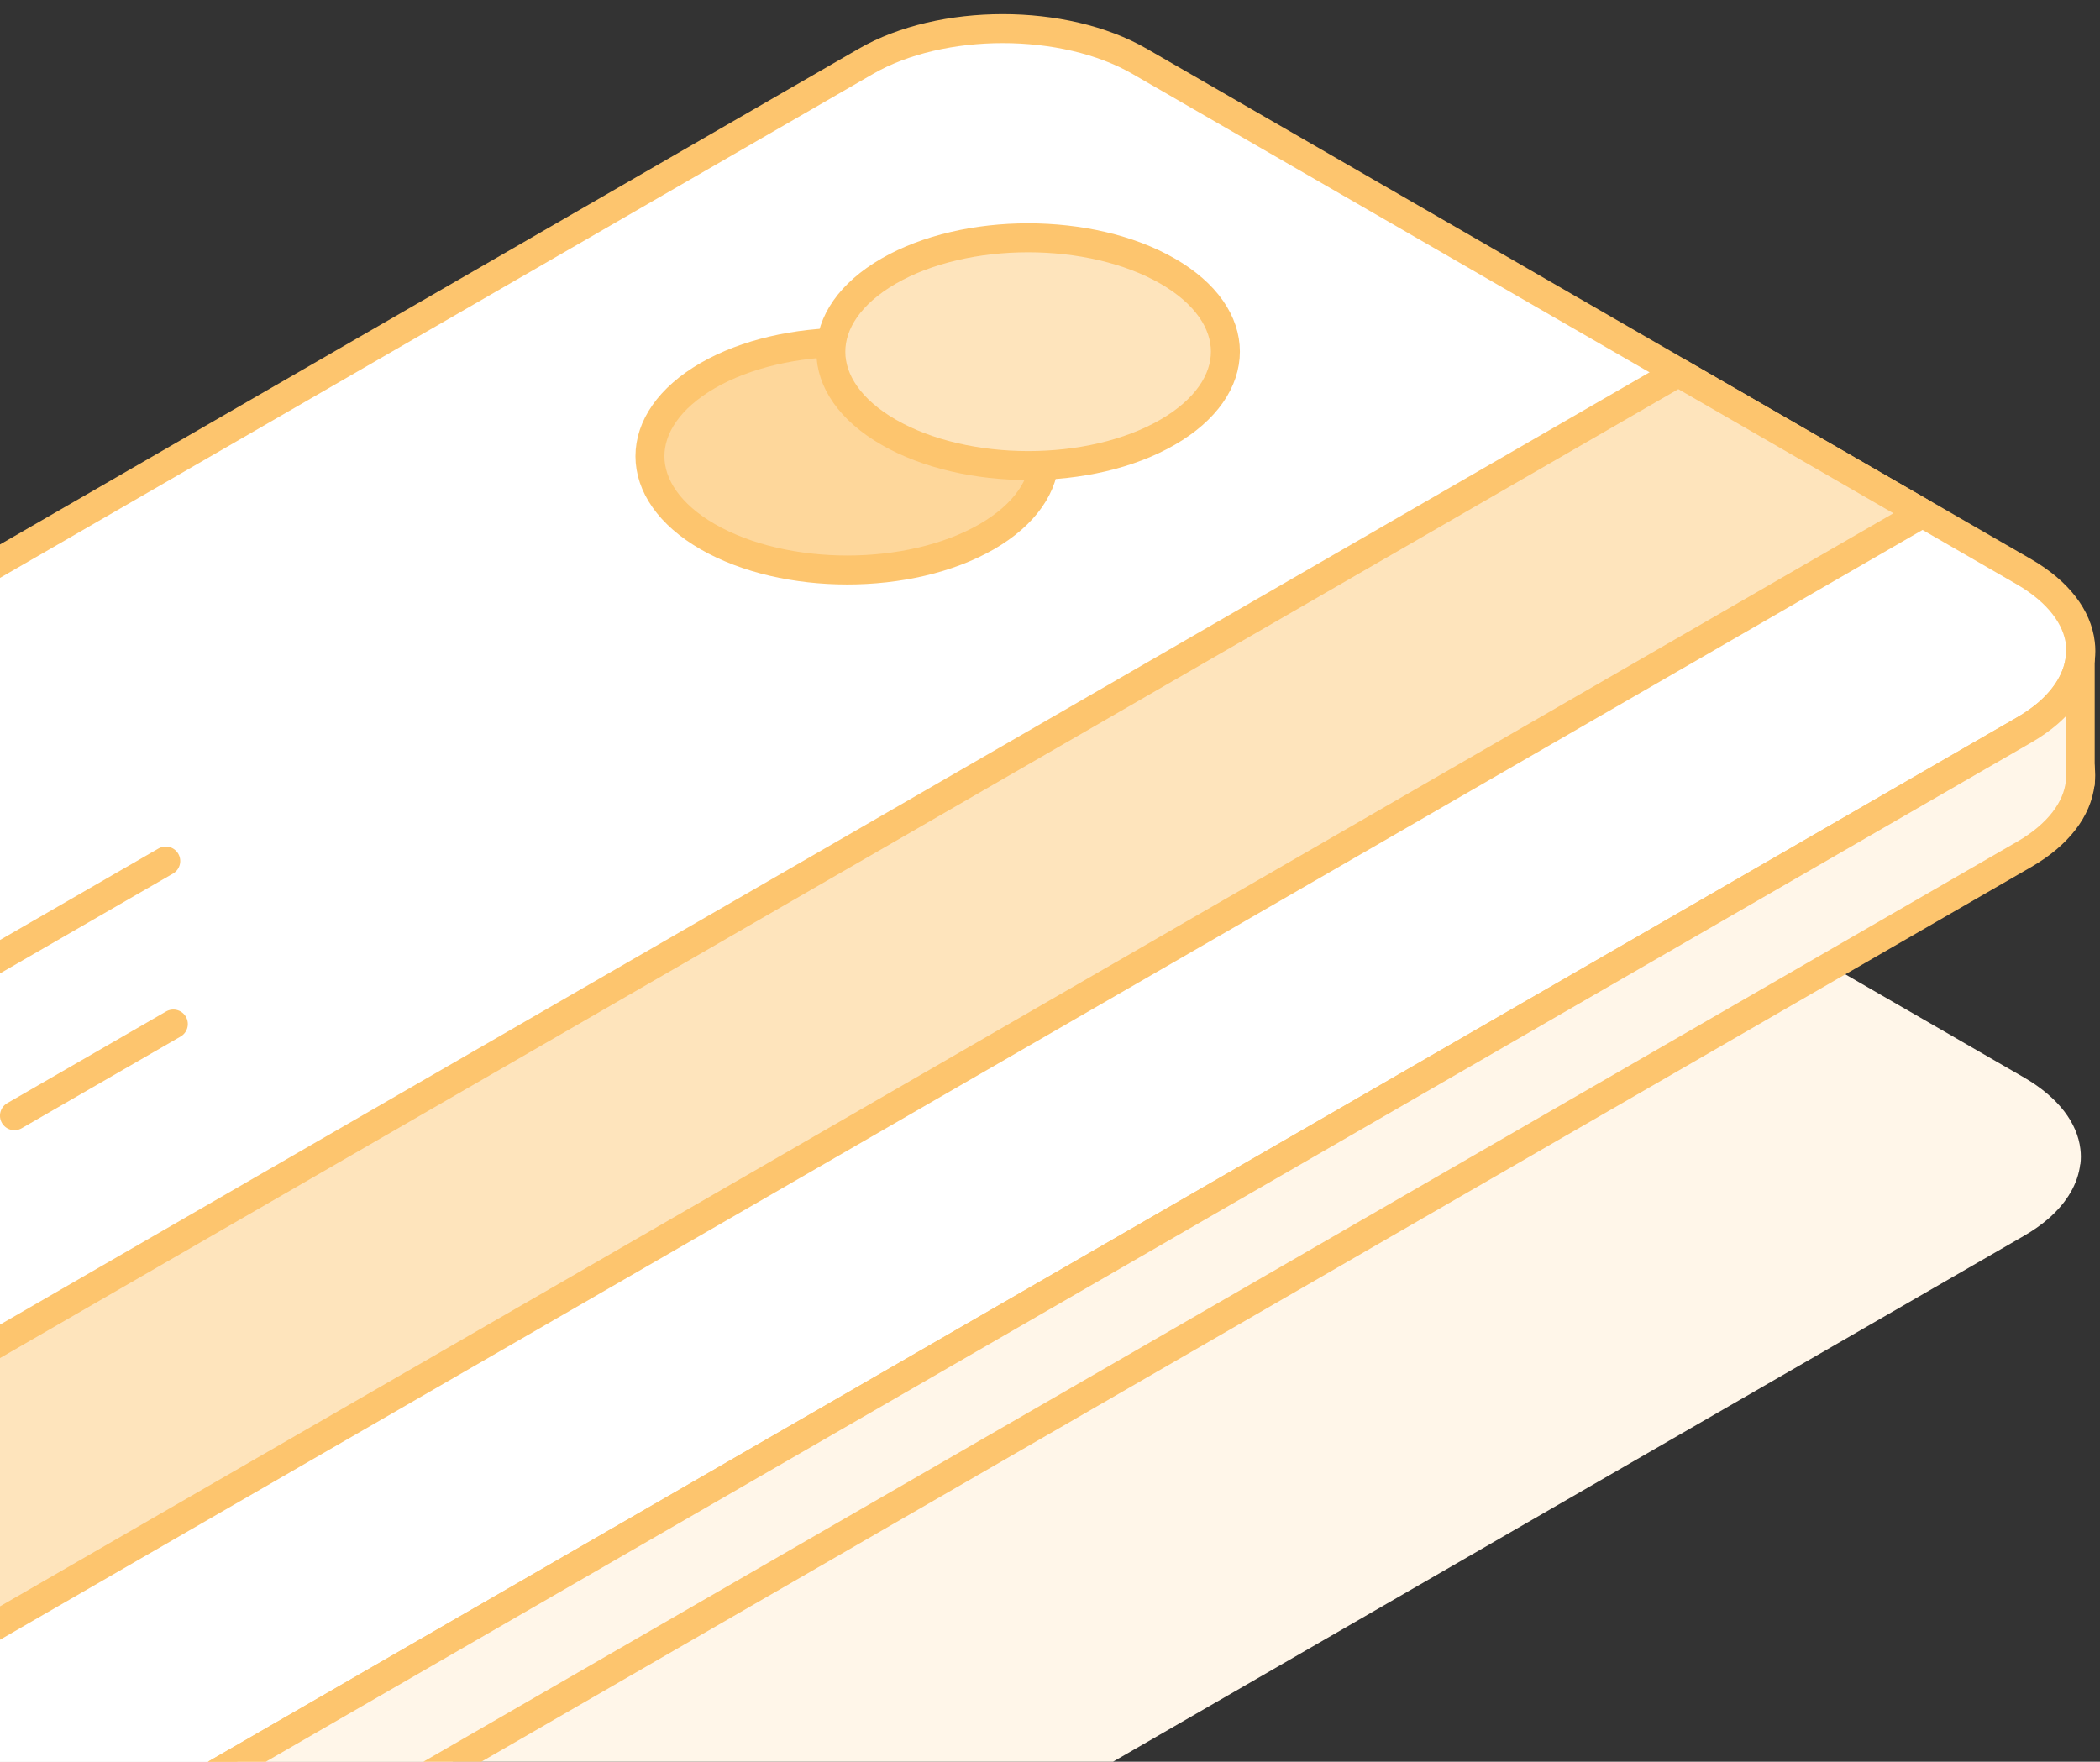 <svg width="87" height="73" viewBox="0 0 87 73" fill="none" xmlns="http://www.w3.org/2000/svg">
<rect x="0" y="0" width="87" height="73" fill="#333333" stroke="none"/>
<g id="Group">
<path id="Vector" d="M86.18 48.241C86.089 49.034 85.643 49.82 84.851 50.507C84.569 50.75 84.235 50.986 83.862 51.202L5.177 96.633C2.046 98.44 -3.031 98.44 -6.168 96.633L-42.815 75.476C-43.195 75.253 -43.523 75.024 -43.811 74.775C-44.603 74.088 -45.049 73.308 -45.141 72.516C-45.167 72.306 -45.167 72.096 -45.141 71.887C-45.016 70.806 -44.243 69.751 -42.815 68.926L35.87 23.495C39.001 21.688 44.084 21.688 47.215 23.495L83.862 44.652C85.29 45.484 86.062 46.538 86.187 47.612C86.213 47.822 86.213 48.032 86.187 48.241H86.18Z" fill="#FFF6E9"/>
<path id="Vector_2" d="M84.844 29.554C84.563 29.796 84.229 30.032 83.855 30.248L5.17 75.679C2.039 77.487 -3.037 77.487 -6.175 75.679L-42.822 54.523C-43.202 54.3 -43.529 54.071 -43.817 53.822C-43.529 53.573 -43.202 53.344 -42.822 53.121L35.863 7.697C38.994 5.889 44.077 5.889 47.208 7.697L83.855 28.853C84.235 29.069 84.556 29.299 84.844 29.554Z" fill="white" stroke="#FDC56E" stroke-width="1.2" stroke-linecap="round" stroke-linejoin="round"/>
<path id="Vector_3" d="M86.181 32.443V31.814C86.207 32.024 86.207 32.233 86.181 32.443Z" fill="white" stroke="#FDC56E" stroke-width="1.2" stroke-linecap="round" stroke-linejoin="round"/>
<path id="Vector_4" d="M86.18 27.288C86.089 28.08 85.643 28.866 84.851 29.554C84.569 29.796 84.235 30.032 83.862 30.248L5.177 75.679C2.046 77.487 -3.031 77.487 -6.168 75.679L-42.815 54.523C-43.195 54.3 -43.523 54.071 -43.811 53.822C-44.603 53.134 -45.049 52.355 -45.141 51.562C-45.167 51.353 -45.167 51.143 -45.141 50.933C-45.016 49.852 -44.243 48.798 -42.815 47.973L35.87 2.542C39.001 0.734 44.084 0.734 47.215 2.542L83.862 23.698C85.29 24.53 86.062 25.585 86.187 26.659C86.213 26.869 86.213 27.078 86.187 27.288H86.18Z" fill="white" stroke="#FDC56E" stroke-width="1.2" stroke-linecap="round" stroke-linejoin="round"/>
<path id="Vector_5" d="M79.643 21.268L-10.386 73.249L-20.493 67.413L69.53 15.432L79.643 21.268Z" fill="#FEE4BC" stroke="#FDC56E" stroke-width="1.2" stroke-linecap="round" stroke-linejoin="round"/>
<path id="Vector_6" d="M40.88 15.563C44.07 17.404 44.07 20.391 40.88 22.238C37.69 24.078 32.516 24.078 29.319 22.238C26.129 20.397 26.129 17.41 29.319 15.563C32.509 13.723 37.684 13.723 40.88 15.563Z" fill="#FED79B" stroke="#FDC56E" stroke-width="1.2" stroke-linecap="round" stroke-linejoin="round"/>
<path id="Vector_7" d="M48.374 11.234C51.564 13.074 51.564 16.061 48.374 17.908C45.184 19.755 40.01 19.749 36.813 17.908C33.623 16.068 33.623 13.081 36.813 11.234C40.003 9.393 45.178 9.393 48.374 11.234Z" fill="#FEE4BC" stroke="#FDC56E" stroke-width="1.2" stroke-linecap="round" stroke-linejoin="round"/>
<g id="Group_2">
<path id="Vector_8" d="M-16.556 49.198L6.867 35.678" stroke="#FDC56E" stroke-width="1.2" stroke-linecap="round" stroke-linejoin="round"/>
<path id="Vector_9" d="M0.599 46.23L7.181 42.431" stroke="#FDC56E" stroke-width="1.2" stroke-linecap="round" stroke-linejoin="round"/>
</g>
<path id="Vector_10" d="M86.18 27.288V32.443C86.056 33.523 85.283 34.578 83.855 35.403L5.17 80.834C2.039 82.642 -3.038 82.642 -6.175 80.834L-42.822 59.671C-44.25 58.846 -45.023 57.791 -45.148 56.711V51.562C-45.056 52.355 -44.61 53.134 -43.818 53.822C-43.53 54.071 -43.202 54.3 -42.822 54.523L-6.175 75.679C-3.038 77.487 2.039 77.487 5.17 75.679L83.855 30.248C84.228 30.032 84.562 29.797 84.844 29.554C85.636 28.866 86.082 28.08 86.174 27.288H86.18Z" fill="#FFF6E9" stroke="#FDC56E" stroke-width="1.2" stroke-linecap="round" stroke-linejoin="round"/>
</g>
</svg>
